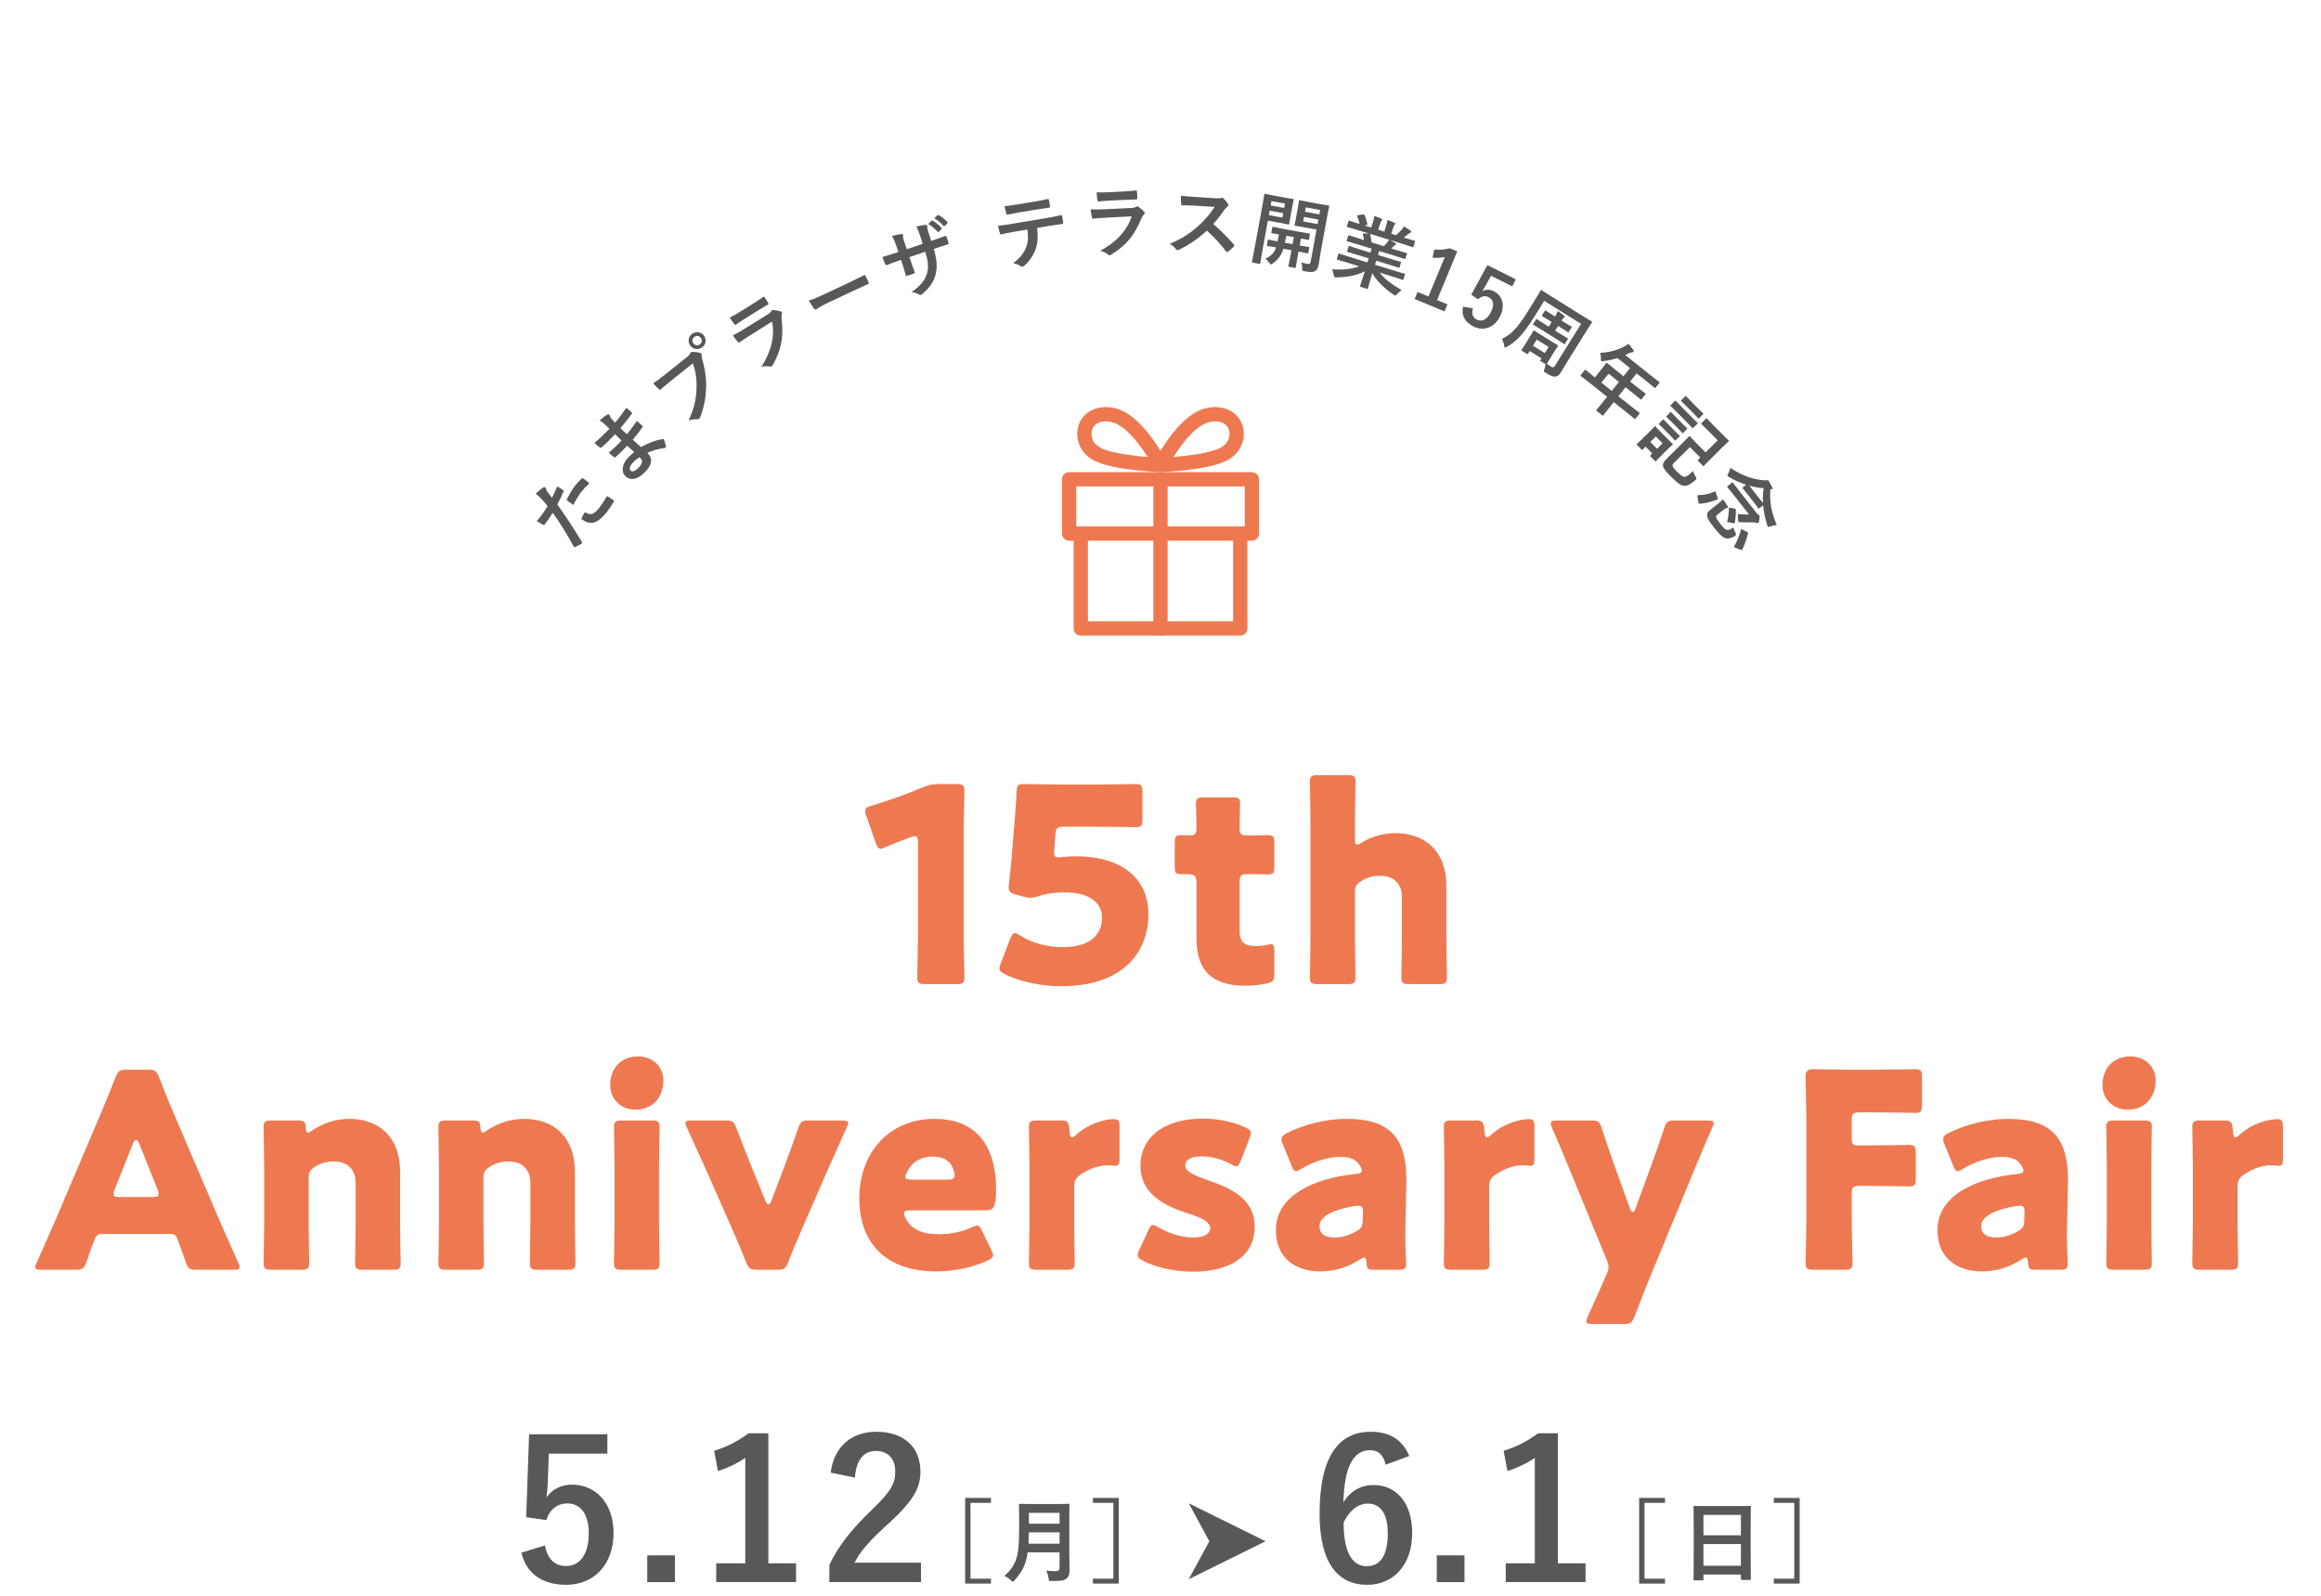 <?xml version="1.0" encoding="UTF-8"?>
<svg id="_レイヤー_2" data-name="レイヤー_2" xmlns="http://www.w3.org/2000/svg" xmlns:xlink="http://www.w3.org/1999/xlink" viewBox="0 0 650 447">
  <defs>
    <style>
      .cls-1, .cls-2 {
        fill: none;
      }

      .cls-3 {
        fill: #ee7951;
      }

      .cls-2 {
        stroke: #ee7951;
        stroke-linecap: round;
        stroke-linejoin: round;
        stroke-width: 4px;
      }

      .cls-4 {
        fill: #595757;
      }

      .cls-5 {
        clip-path: url(#clippath);
      }
    </style>
    <clipPath id="clippath">
      <rect class="cls-1" width="650" height="447"/>
    </clipPath>
  </defs>
  <g id="_レイヤー_9" data-name="レイヤー_9">
    <g class="cls-5">
      <g>
        <g>
          <path class="cls-3" d="M269.864,260.38c0,4.028.228,12.769.228,13.301,0,1.596-.456,1.9-2.204,1.9h-8.816c-1.748,0-2.204-.304-2.204-1.9,0-.532.228-9.272.228-13.301v-24.321c0-1.368-.228-1.9-.912-1.9-.304,0-.608.076-1.216.304-2.584.912-4.864,1.824-6.917,2.736-.608.304-1.064.456-1.444.456-.684,0-.988-.532-1.368-1.672l-2.66-7.524c-.228-.608-.304-1.064-.304-1.444,0-.684.456-.988,1.748-1.368,4.561-1.368,9.805-3.192,14.365-5.168,1.596-.684,2.736-.912,4.484-.912h5.016c1.748,0,2.204.304,2.204,1.9,0,.532-.228,9.272-.228,13.301v25.613Z"/>
          <path class="cls-3" d="M301.251,239.784c12.085,0,20.369,5.548,20.369,16.341,0,9.576-6.156,20.065-24.549,20.065-5.168,0-11.249-1.216-15.581-3.344-1.064-.532-1.596-.988-1.596-1.672,0-.38.152-.836.38-1.444l2.66-6.917c.456-1.064.76-1.52,1.292-1.52.304,0,.76.228,1.444.684,3.572,2.28,8.056,3.268,11.78,3.268,7.905,0,11.173-3.496,11.173-8.284s-4.636-7.068-10.336-7.068c-2.964,0-5.396.38-7.221.988-1.064.38-1.824.532-2.508.532s-1.368-.152-2.432-.456l-1.672-.456c-1.52-.456-1.976-.836-1.976-1.976,0-.228,0-.608.076-.988.304-2.584.532-4.788.76-7.6l.836-10.185c.228-2.964.456-5.396.532-7.98.076-1.824.38-2.204,1.9-2.204.988,0,9.348.152,13.376.152h4.788c4.028,0,12.769-.152,13.301-.152,1.596,0,1.9.456,1.9,2.204v7.676c0,1.748-.304,2.204-1.9,2.204-.532,0-9.272-.152-13.301-.152h-6.688c-1.976,0-2.356.304-2.508,2.28l-.228,3.344c-.076.608-.152,1.52-.152,1.748,0,.912.304,1.216,1.216,1.216.684,0,2.812-.304,4.864-.304Z"/>
          <path class="cls-3" d="M356.883,272.769c0,1.824-.38,2.28-2.204,2.66-1.9.38-3.876.608-5.928.608-10.413,0-13.681-5.32-13.681-13.377v-15.581c0-1.9-.684-2.28-2.736-2.28h-1.292c-1.824,0-2.052-.38-2.052-2.204v-6.537c0-1.672.228-2.204,1.672-2.204.684,0,1.748.076,2.736.076,1.064,0,1.672-.456,1.672-1.824v-1.216c0-2.128-.152-4.712-.152-5.7,0-1.596.532-1.9,2.28-1.9h7.904c1.672,0,2.204.304,2.204,1.672,0,.988-.152,4.864-.152,6.688,0,1.976.304,2.28,2.204,2.28h2.508c.836,0,2.128-.076,2.736-.076,1.976,0,2.28.304,2.28,2.28v6.46c0,1.748-.228,2.28-1.672,2.28-.988,0-2.356-.076-3.344-.076h-2.432c-1.9,0-2.28.38-2.28,2.28v13.605c0,3.116,1.292,4.256,4.712,4.256.988,0,1.9-.152,2.888-.304.532-.152.912-.228,1.216-.228.76,0,.912.532.912,1.9v6.46Z"/>
          <path class="cls-3" d="M379.454,262.661c0,3.116.152,10.489.152,11.021,0,1.596-.456,1.9-2.204,1.9h-8.361c-1.748,0-2.204-.304-2.204-1.9,0-.532.152-7.904.152-11.021v-32.682c0-3.116-.152-10.489-.152-11.021,0-1.596.456-1.9,2.204-1.9h8.361c1.748,0,2.204.304,2.204,1.9,0,.76-.152,7.98-.152,11.021v4.94c0,1.064.152,1.596.608,1.596.304,0,.684-.152,1.292-.532,2.66-1.672,5.852-2.66,9.5-2.66,8.056,0,14.212,4.864,14.212,14.821v14.517c0,3.116.152,10.489.152,11.021,0,1.596-.456,1.9-2.204,1.9h-8.36c-1.749,0-2.204-.304-2.204-1.9,0-.532.152-7.904.152-11.021v-11.4c0-3.344-1.824-6.004-6.156-6.004-1.748,0-3.497.38-5.168,1.444-1.444.912-1.824,1.52-1.824,3.268v12.693Z"/>
          <path class="cls-3" d="M28.682,345.549c-1.216,0-1.748.38-2.204,1.596-.532,1.444-1.14,2.888-2.28,6.308-.684,1.824-1.064,2.128-3.04,2.128h-9.577c-1.216,0-1.748-.152-1.748-.76,0-.304.152-.684.456-1.292,2.812-6.309,4.332-9.729,5.625-12.769l11.172-26.222c1.444-3.496,3.268-7.676,5.244-12.845.76-1.824,1.14-2.128,3.116-2.128h6.004c1.976,0,2.356.304,3.116,2.128,1.976,5.168,3.8,9.5,5.168,12.617l11.172,26.146c1.444,3.344,2.964,6.764,5.776,13.073.304.608.456.988.456,1.292,0,.608-.532.76-1.748.76h-10.336c-1.976,0-2.356-.304-3.041-2.128-1.14-3.42-1.748-4.864-2.28-6.308-.456-1.292-.836-1.596-2.204-1.596h-18.849ZM32.102,333.084c-.228.532-.304.988-.304,1.292,0,.684.532.836,1.748.836h9.121c1.216,0,1.748-.152,1.748-.836,0-.304-.076-.76-.304-1.292l-5.168-12.92c-.228-.608-.532-.912-.836-.912s-.608.304-.836.912l-5.168,12.92Z"/>
          <path class="cls-3" d="M86.442,342.661c0,3.116.152,10.489.152,11.021,0,1.596-.456,1.9-2.204,1.9h-8.361c-1.748,0-2.204-.304-2.204-1.9,0-.532.152-7.904.152-11.021v-15.961c0-3.116-.152-10.488-.152-11.021,0-1.596.456-1.9,2.204-1.9h7.449c1.672,0,2.052.304,2.128,1.976.076.988.228,1.444.608,1.444.228,0,.532-.152,1.064-.532,2.888-1.976,6.46-3.344,10.564-3.344,8.056,0,14.212,4.864,14.212,14.821v14.517c0,3.116.152,10.489.152,11.021,0,1.596-.456,1.9-2.204,1.9h-8.36c-1.749,0-2.205-.304-2.205-1.9,0-.532.152-7.904.152-11.021v-11.4c0-3.344-1.824-6.004-6.156-6.004-1.748,0-3.497.38-5.168,1.444-1.444.912-1.824,1.52-1.824,3.268v12.693Z"/>
          <path class="cls-3" d="M135.385,342.661c0,3.116.152,10.489.152,11.021,0,1.596-.456,1.9-2.204,1.9h-8.361c-1.748,0-2.204-.304-2.204-1.9,0-.532.152-7.904.152-11.021v-15.961c0-3.116-.152-10.488-.152-11.021,0-1.596.456-1.9,2.204-1.9h7.449c1.672,0,2.052.304,2.128,1.976.076.988.228,1.444.608,1.444.228,0,.532-.152,1.064-.532,2.888-1.976,6.46-3.344,10.564-3.344,8.056,0,14.212,4.864,14.212,14.821v14.517c0,3.116.152,10.489.152,11.021,0,1.596-.456,1.9-2.204,1.9h-8.36c-1.749,0-2.205-.304-2.205-1.9,0-.532.152-7.904.152-11.021v-11.4c0-3.344-1.824-6.004-6.156-6.004-1.748,0-3.497.38-5.168,1.444-1.444.912-1.824,1.52-1.824,3.268v12.693Z"/>
          <path class="cls-3" d="M185.773,302.531c0,4.636-2.812,8.208-7.829,8.208-4.028,0-7.068-2.888-7.068-6.916,0-4.333,2.736-7.98,7.829-7.98,4.028,0,7.068,2.812,7.068,6.688ZM174.144,355.582c-1.748,0-2.204-.304-2.204-1.9,0-.532.152-7.904.152-11.021v-15.961c0-3.116-.152-10.488-.152-11.021,0-1.596.456-1.9,2.204-1.9h8.361c1.748,0,2.204.304,2.204,1.9,0,.532-.152,7.904-.152,11.021v15.961c0,3.116.152,10.489.152,11.021,0,1.596-.456,1.9-2.204,1.9h-8.361Z"/>
          <path class="cls-3" d="M224.609,344.105c-1.368,3.192-2.508,5.776-3.876,9.348-.76,1.824-1.14,2.128-3.116,2.128h-5.548c-1.976,0-2.356-.304-3.116-2.128-1.444-3.572-2.584-6.308-3.876-9.196l-7.676-17.405c-1.368-3.041-2.812-6.232-5.016-11.021-.304-.608-.456-.988-.456-1.292,0-.608.532-.76,1.748-.76h9.5c1.976,0,2.356.304,3.04,2.128,1.672,4.332,2.964,7.676,4.18,10.641l3.953,9.729c.304.684.608.988.836.988.304,0,.608-.38.836-.988l3.648-9.652c1.14-2.964,2.356-6.309,3.876-10.717.684-1.824,1.064-2.128,3.04-2.128h9.197c1.216,0,1.748.152,1.748.76,0,.304-.152.684-.456,1.292-2.128,4.789-3.572,7.98-4.94,11.021l-7.524,17.253Z"/>
          <path class="cls-3" d="M277.581,349.957c.304.608.532,1.14.532,1.52,0,.608-.456.988-1.52,1.52-3.724,1.748-8.741,3.041-14.365,3.041-15.505,0-21.585-9.349-21.585-20.369,0-12.769,8.208-22.345,21.129-22.345,10.564,0,17.177,6.308,17.177,19.837,0,5.168-.76,5.776-3.04,5.776h-20.977c-1.216,0-1.748.228-1.748.836,0,.38.152.76.38,1.292,1.52,3.116,4.56,4.561,9.424,4.561,3.344,0,6.537-.684,9.044-1.9.684-.304,1.216-.532,1.596-.532.608,0,.912.456,1.444,1.596l2.508,5.168ZM267.321,329.208c0-.304,0-.608-.152-1.14-.76-3.192-3.192-4.18-6.004-4.18-3.268,0-5.7,1.444-7.144,4.332-.304.608-.456.988-.456,1.368,0,.532.532.76,1.748.76h10.108c1.368,0,1.9-.228,1.9-1.14Z"/>
          <path class="cls-3" d="M300.835,342.661c0,3.116.152,10.489.152,11.021,0,1.596-.456,1.9-2.204,1.9h-8.437c-1.748,0-2.204-.304-2.204-1.9,0-.532.152-7.904.152-11.021v-15.961c0-3.116-.152-10.488-.152-11.021,0-1.596.456-1.9,2.204-1.9h6.612c1.977,0,2.28.304,2.508,2.28l.076.912c.076.988.228,1.52.684,1.52.228,0,.684-.228,1.216-.76,3.42-3.116,7.98-4.333,10.564-4.333,1.216,0,1.521.532,1.521,2.128v9.121c0,.836-.076,1.824-1.064,1.824-.532,0-1.596-.152-2.052-.152-2.128,0-4.712.532-7.752,2.584-1.368.912-1.824,1.748-1.824,3.42v10.336Z"/>
          <path class="cls-3" d="M351.376,343.497c0,9.121-8.208,12.617-17.177,12.617-5.168,0-10.261-1.064-14.061-3.04-1.064-.532-1.52-.912-1.52-1.596,0-.38.152-.912.456-1.52l2.508-5.396c.456-1.064.76-1.52,1.292-1.52.38,0,.836.228,1.52.608,2.964,1.824,6.688,2.888,9.653,2.888,3.268,0,4.864-.988,4.864-2.66s-2.508-2.888-5.853-3.953c-5.776-1.9-13.681-4.864-13.681-13.528,0-7.221,5.7-13.149,17.633-13.149,4.256,0,8.588.988,11.705,2.432,1.064.532,1.596.912,1.596,1.596,0,.38-.152.836-.38,1.444l-2.432,6.309c-.456,1.064-.76,1.596-1.292,1.596-.38,0-.836-.228-1.521-.608-2.28-1.292-5.32-2.204-8.132-2.204-3.268,0-4.636,1.14-4.636,2.584,0,1.672,2.66,2.812,5.928,3.952,6.081,2.128,13.529,4.94,13.529,13.148Z"/>
          <path class="cls-3" d="M384.739,355.582c-1.672,0-1.976-.228-2.052-1.976-.076-.988-.228-1.444-.684-1.444-.228,0-.608.152-1.064.456-3.42,2.356-7.449,3.42-11.173,3.42-7.144,0-12.464-3.876-12.464-11.553,0-9.5,10.26-14.517,22.421-15.733,1.14-.076,1.672-.38,1.672-.988,0-.304-.228-.76-.532-1.292-.912-1.672-2.584-2.508-5.548-2.508-3.496,0-7.752,1.444-10.869,3.344-.684.456-1.14.684-1.444.684-.532,0-.836-.456-1.292-1.52l-2.432-6.004c-.304-.684-.38-1.064-.38-1.444,0-.76.38-1.14,1.521-1.748,4.712-2.356,10.944-3.952,16.645-3.952,12.465,0,16.797,5.624,16.797,17.177l-.304,14.517c-.076,2.888.228,7.98.228,8.969,0,1.292-.456,1.596-2.128,1.596h-6.916ZM380.407,337.645c-.228,0-1.064.076-1.444.152-5.32.912-9.425,2.812-9.425,5.472,0,2.356,1.52,3.268,4.256,3.268,1.976,0,4.028-.608,5.928-1.672,1.52-.836,1.9-1.444,1.9-3.268l.076-1.976c0-1.52-.228-1.976-1.292-1.976Z"/>
          <path class="cls-3" d="M417.038,342.661c0,3.116.152,10.489.152,11.021,0,1.596-.456,1.9-2.204,1.9h-8.437c-1.748,0-2.204-.304-2.204-1.9,0-.532.152-7.904.152-11.021v-15.961c0-3.116-.152-10.488-.152-11.021,0-1.596.456-1.9,2.204-1.9h6.612c1.977,0,2.28.304,2.508,2.28l.076.912c.076.988.228,1.52.684,1.52.228,0,.684-.228,1.216-.76,3.42-3.116,7.98-4.333,10.564-4.333,1.216,0,1.521.532,1.521,2.128v9.121c0,.836-.076,1.824-1.064,1.824-.532,0-1.596-.152-2.052-.152-2.128,0-4.712.532-7.752,2.584-1.368.912-1.824,1.748-1.824,3.42v10.336Z"/>
          <path class="cls-3" d="M462.029,357.786c-1.216,2.964-2.432,6.004-4.256,10.868-.76,1.824-1.14,2.128-3.116,2.128h-8.665c-1.216,0-1.748-.152-1.748-.76,0-.304.152-.76.38-1.292,2.28-4.94,3.648-8.132,4.788-10.716l.456-1.064c.38-.836.608-1.444.608-2.128,0-.608-.228-1.216-.532-2.052l-10.641-25.917c-1.368-3.42-2.66-6.385-4.636-10.945-.304-.684-.38-.988-.38-1.292,0-.684.532-.836,1.748-.836h9.577c1.976,0,2.356.304,2.964,2.204,1.444,4.408,2.508,7.524,3.724,10.869l4.181,11.628c.228.608.532.912.76.912.304,0,.532-.304.76-.912l4.256-11.628c1.216-3.269,2.28-6.309,3.8-10.869.608-1.9.988-2.204,2.964-2.204h9.121c1.216,0,1.748.152,1.748.76,0,.304-.152.76-.38,1.292-2.128,4.712-3.344,7.829-4.712,11.021l-12.769,30.934Z"/>
          <path class="cls-3" d="M518.571,340.38c0,4.028.228,12.769.228,13.301,0,1.596-.456,1.9-2.204,1.9h-8.74c-1.748,0-2.204-.304-2.204-1.9,0-.532.228-9.272.228-13.301v-25.841c0-4.028-.228-12.464-.228-12.997,0-1.596.532-2.128,2.128-2.128.532,0,7.22.152,10.717.152h6.08c3.572,0,11.249-.152,11.781-.152,1.596,0,1.9.456,1.9,2.204v7.828c0,1.748-.304,2.204-1.9,2.204-.532,0-8.208-.152-11.781-.152h-3.724c-1.9,0-2.28.38-2.28,2.28v4.94c0,1.748.304,2.052,2.052,2.052h2.204c3.572,0,11.249-.152,11.781-.152,1.596,0,1.9.456,1.9,2.204v7.22c0,1.748-.304,2.204-1.9,2.204-.532,0-8.208-.152-11.781-.152h-1.976c-1.9,0-2.28.38-2.28,2.28v6.004Z"/>
          <path class="cls-3" d="M570.022,355.582c-1.672,0-1.976-.228-2.052-1.976-.076-.988-.228-1.444-.684-1.444-.228,0-.608.152-1.064.456-3.42,2.356-7.449,3.42-11.173,3.42-7.144,0-12.464-3.876-12.464-11.553,0-9.5,10.26-14.517,22.421-15.733,1.14-.076,1.672-.38,1.672-.988,0-.304-.228-.76-.532-1.292-.912-1.672-2.584-2.508-5.548-2.508-3.496,0-7.752,1.444-10.869,3.344-.684.456-1.14.684-1.444.684-.532,0-.836-.456-1.292-1.52l-2.432-6.004c-.304-.684-.38-1.064-.38-1.444,0-.76.38-1.14,1.521-1.748,4.712-2.356,10.944-3.952,16.645-3.952,12.465,0,16.797,5.624,16.797,17.177l-.304,14.517c-.076,2.888.228,7.98.228,8.969,0,1.292-.456,1.596-2.128,1.596h-6.916ZM565.689,337.645c-.228,0-1.064.076-1.444.152-5.32.912-9.425,2.812-9.425,5.472,0,2.356,1.52,3.268,4.256,3.268,1.976,0,4.028-.608,5.928-1.672,1.52-.836,1.9-1.444,1.9-3.268l.076-1.976c0-1.52-.228-1.976-1.292-1.976Z"/>
          <path class="cls-3" d="M603.689,302.531c0,4.636-2.812,8.208-7.829,8.208-4.028,0-7.068-2.888-7.068-6.916,0-4.333,2.736-7.98,7.829-7.98,4.028,0,7.068,2.812,7.068,6.688ZM592.06,355.582c-1.748,0-2.204-.304-2.204-1.9,0-.532.152-7.904.152-11.021v-15.961c0-3.116-.152-10.488-.152-11.021,0-1.596.456-1.9,2.204-1.9h8.361c1.748,0,2.204.304,2.204,1.9,0,.532-.152,7.904-.152,11.021v15.961c0,3.116.152,10.489.152,11.021,0,1.596-.456,1.9-2.204,1.9h-8.361Z"/>
          <path class="cls-3" d="M626.64,342.661c0,3.116.152,10.489.152,11.021,0,1.596-.456,1.9-2.204,1.9h-8.437c-1.748,0-2.204-.304-2.204-1.9,0-.532.152-7.904.152-11.021v-15.961c0-3.116-.152-10.488-.152-11.021,0-1.596.456-1.9,2.204-1.9h6.612c1.977,0,2.28.304,2.508,2.28l.076.912c.076.988.228,1.52.684,1.52.228,0,.684-.228,1.216-.76,3.42-3.116,7.98-4.333,10.564-4.333,1.216,0,1.521.532,1.521,2.128v9.121c0,.836-.076,1.824-1.064,1.824-.532,0-1.596-.152-2.052-.152-2.128,0-4.712.532-7.752,2.584-1.368.912-1.824,1.748-1.824,3.42v10.336Z"/>
        </g>
        <g>
          <g>
            <line class="cls-2" x1="325" y1="134.225" x2="325" y2="176"/>
            <polyline class="cls-2" points="302.671 149.427 302.671 176 347.329 176 347.329 149.427"/>
            <polygon class="cls-2" points="350.583 134.225 299.417 134.225 299.417 149.427 350.583 149.427 350.583 134.225 350.583 134.225"/>
            <g>
              <path class="cls-2" d="M325,130.213s5.44-10.542,11.48-13.337c3.785-1.752,7.798-.78,9.252,2.056,1.138,2.221.947,6.445-3.512,8.483-5.091,2.327-17.22,2.797-17.22,2.797h0Z"/>
              <path class="cls-2" d="M325,130.213s-5.44-10.542-11.48-13.337c-3.785-1.752-7.798-.78-9.252,2.056-1.138,2.221-.947,6.445,3.512,8.483,5.091,2.327,17.22,2.797,17.22,2.797h0Z"/>
            </g>
          </g>
          <g>
            <path class="cls-4" d="M155.928,136.484c.097-.231.238-.232.39-.141.422.247.964.589,1.341.857.239.159.25.252.125.518-.548,1.304-1.05,2.335-1.705,3.527,2.918,4.191,4.873,7.152,6.876,10.514.175.276.075.367-.126.516-.205.119-1.233.682-1.727.882-.195.071-.374.014-.454-.133-1.996-3.691-3.629-6.314-5.853-9.43-.685,1.085-1.548,2.364-2.187,3.177-.204.26-.31.288-.562.146-.417-.216-1.073-.591-1.765-.993.338-.323.5-.53,1.058-1.24.679-.865,1.36-1.84,2.026-2.939-.556-.716-1.209-1.453-1.823-2.13-.465-.477-.957-.918-1.511-1.353.858-.809,1.536-1.423,2.196-1.8.16-.098.322-.054.426.027.069.054.156.122.209.304.134.329.198.603.407.906.487.662.98,1.245,1.317,1.706.409-.77.917-1.881,1.341-2.919ZM158.934,140.242c-.242-.19-.253-.283-.102-.583.631-1.267,1.463-2.683,2.251-3.687.529-.675,1.183-1.364,1.762-1.889.225-.215.282-.253.49-.09.46.305.944.685,1.397,1.069.295.231.296.372.054.573-.597.511-1.308,1.239-1.892,1.983-.814,1.038-1.674,2.489-2.332,3.79-.633-.44-1.282-.895-1.629-1.167ZM163.669,143.65c.136-.173.259-.188.445-.069,1.372.853,2.401.29,3.705-1.371.76-.969,1.582-2.337,2.039-3.097.091-.152.167-.177.318-.085.505.284,1.147.677,1.614,1.043.222.146.26.204.06.494-.375.656-1.154,1.863-1.656,2.503-1.779,2.267-3.015,3.199-4.438,3.339-.988.119-1.951-.329-2.981-1.082.282-.645.718-1.45.895-1.674Z"/>
            <path class="cls-4" d="M175.651,124.821c-1.037,1.109-2.091,2.172-3.253,3.157-.171.172-.295.173-.514-.013-.405-.278-1.062-.866-1.421-1.223,1.287-1.017,2.495-2.173,3.609-3.392-.609-.573-1.219-1.177-1.827-1.75-1.44,1.546-2.556,2.671-3.78,3.657-.17.172-.311.188-.481.049-.438-.34-.844-.681-1.515-1.285,1.503-1.205,2.851-2.564,4.214-3.939-.578-.573-1-.96-1.547-1.471-.391-.325-.702-.572-1.232-.85.867-.782,1.627-1.36,2.232-1.69.248-.125.56-.002.639.293.11.326.268.699.519.978.297.326.516.542.969,1.022,1.331-1.562,2.196-2.779,2.923-3.886.139-.234.248-.25.451-.08.499.371.937.774,1.218,1.053.203.201.188.279.079.419-.912,1.295-1.778,2.419-3.171,4.012.625.62,1.219,1.177,1.781,1.734,1.099-1.265,1.686-2.17,2.629-3.465.14-.234.217-.25.373-.126.312.279.859.759,1.328,1.223.156.155.141.264-.014.451-.851,1.202-1.454,2.029-2.661,3.434.75.682,1.547,1.409,2.312,2.075,1.909-1.082,3.741-1.806,5.995-2.267.296-.017.343.029.483.262.188.404.441,1.305.475,1.833.032.156,0,.249-.076.327-.047.047-.124.094-.248.094-1.695.21-3.202.637-4.863,1.344,1.672,1.688,1.353,3.386-.77,5.526-2.014,2.031-4.05,2.305-5.347,1.019-1.266-1.254-.995-3.434.879-5.324.387-.391.759-.766,1.549-1.438-.719-.65-1.39-1.254-1.937-1.765ZM177.476,129.293c-1.131,1.141-1.345,2.013-.845,2.508.406.402,1.168.228,2.236-.85.62-.625,1.005-1.389.94-1.887-.048-.295-.267-.605-.704-1.039-.559.345-1.194.83-1.628,1.268Z"/>
            <path class="cls-4" d="M187.839,106.686c-1.117.892-2.057,1.725-2.769,2.349-.21.196-.375.13-.601-.083-.326-.303-1.108-1.142-1.541-1.613.843-.531,1.781-1.224,3.398-2.514l6.139-4.897c.517-.412.678-.597.809-.927.049-.151.124-.268.21-.336.104-.082.234-.13.389-.113.735.005,1.494.074,2.116.254.182.052.315.114.412.234.082.103.112.248.088.464-.031.278.021.519.14.986.776,2.701,1.236,5.43,1.122,8.25-.135,2.865-.664,5.623-1.619,7.989-.072.227-.186.401-.341.525-.138.11-.333.182-.581.154-.697-.063-1.512.08-2.354.33,1.496-3.275,2.08-5.683,2.194-8.785.12-2.601-.169-4.762-1.004-7.219l-6.208,4.952ZM197.089,93.905c.822,1.032.642,2.499-.39,3.322-1.032.823-2.502.673-3.325-.359-.851-1.066-.643-2.498.39-3.321,1.031-.823,2.502-.673,3.325.358ZM194.217,96.196c.466.584,1.239.671,1.823.205.585-.466.672-1.239.206-1.824-.467-.585-1.239-.672-1.824-.206-.585.467-.672,1.239-.205,1.824Z"/>
            <path class="cls-4" d="M208.61,89.243c-.841.524-1.763,1.125-2.513,1.67-.187.117-.312.04-.518-.248-.3-.357-.85-1.156-1.211-1.734,1.209-.598,1.781-.929,3.145-1.779l3.362-2.096c1.214-.757,2.169-1.43,2.874-1.921.168-.104.282-.046.41.159.328.444.654.967.908,1.457.197.317.188.427-.104.583-.616.384-1.518.894-2.657,1.604l-3.697,2.305ZM209.862,94.039c-.935.582-1.856,1.183-2.756,1.821-.168.105-.312.04-.501-.18-.403-.397-.871-1.065-1.381-1.758,1.134-.551,2.297-1.224,3.529-1.993l6.406-3.993c.317-.198.668-.468.861-.823.047-.133.099-.217.173-.263.094-.059.222-.061.362-.044.669.075,1.465.228,1.973.378.213.049.35.145.432.276.069.112.096.277.016.483-.147.429-.15.716-.088,1.273.612,5.143-.08,8.816-2.474,13.005-.104.168-.181.293-.292.363-.131.082-.309.088-.551.032-.784-.134-1.557-.042-2.343.111,2.454-3.76,3.892-8.235,2.989-12.678l-6.356,3.989Z"/>
            <path class="cls-4" d="M231.419,85c-1.97.929-2.613,1.524-2.812,1.618-.238.113-.454.068-.654-.202-.315-.411-.876-1.29-1.434-2.267,1.387-.411,2.4-.84,4.41-1.788l6.407-3.022c1.512-.713,3.025-1.476,4.548-2.218.289-.161.377-.129.489.109.321.578.641,1.255.883,1.871.112.239.07.355-.218.467-1.502.684-2.983,1.358-4.456,2.053l-7.163,3.378Z"/>
            <path class="cls-4" d="M261.541,67.215c1.022-.343,2.184-.755,3.129-1.118.243-.104.306.014.403.236.217.508.419,1.113.553,1.648.069.278.056.375-.243.453-.709.238-1.988.643-3.011.985l-.855.287c.875,3.025,1.003,4.931.547,6.963-.463,2.081-1.733,3.898-3.623,5.529-.25.223-.396.341-.521.383-.125.042-.25.014-.473-.097-.843-.437-1.337-.596-2.15-.671,2.654-1.91,3.904-3.512,4.395-5.579.366-1.607.218-3.158-.552-5.731l-4.442,1.488.251.751c.413,1.231.79,2.357,1.224,3.442.098.222-.035.313-.257.411-.528.223-1.217.454-1.794.601-.278.07-.418.07-.474-.167-.301-1.105-.602-2.142-1.042-3.456l-.266-.792-.626.209c-1.126.377-2.773.999-3.406,1.257-.167.056-.271-.048-.383-.312-.23-.41-.496-1.133-.824-1.974.897-.231,2.267-.644,3.873-1.182l.626-.21-.511-1.522c-.447-1.335-.663-1.842-1.277-2.982,1.119-.259,2.177-.497,2.656-.519.244-.035.362.042.411.188.042.125.028.292.021.48-.021.424.05.633.525,2.051l.51,1.522,4.484-1.502-.664-2.051c-.37-1.175-.754-2.113-1.145-2.794.82-.182,2.01-.441,2.559-.463.313-.035.432.042.487.208.028.083.049.216.043.404-.014.445.147.994.448,1.891l.663,1.982.73-.245ZM260.893,61.818c.091-.077.174-.104.32-.014.766.416,1.685,1.152,2.451,1.985.112.125.119.216-.02.355l-.709.725c-.139.139-.257.133-.396-.006-.809-.889-1.623-1.59-2.598-2.146l.951-.899ZM262.553,60.264c.104-.104.174-.104.32-.015.905.486,1.824,1.222,2.424,1.902.104.104.153.25-.007.396l-.694.697c-.16.146-.264.112-.368.008-.746-.841-1.589-1.556-2.599-2.146l.924-.843Z"/>
            <path class="cls-4" d="M290.443,63.819c.276,2.452.216,3.957-.354,5.748-.585,1.837-1.882,3.683-3.133,4.74-.213.192-.412.337-.607.37-.151.025-.314-.014-.491-.141-.507-.361-1.317-.672-2.124-.827,1.934-1.506,3.036-2.783,3.672-4.585.562-1.566.584-2.774.325-4.85l-4.122.69c-1.085.182-2.138.425-3.233.675-.191.055-.282-.086-.351-.365-.211-.589-.413-1.403-.522-2.054,1.233-.095,2.448-.298,3.707-.509l9.742-1.63c1.692-.283,2.943-.538,4.209-.838.217-.037.261.09.312.394.069.278.254,1.385.279,1.67.048.282-.068.391-.264.423-1.135.146-2.64.353-4.137.604l-2.907.486ZM285.305,59.504c-.999.167-1.859.356-3.067.603-.281.047-.365-.05-.431-.307-.151-.51-.305-1.287-.5-2.058,1.533-.167,2.644-.331,3.62-.494l4.86-.813c1.215-.204,2.578-.454,3.652-.701.217-.036.282.087.329.369.131.514.222,1.056.266,1.584.051.304.025.419-.214.459-1.179.153-2.462.345-3.655.545l-4.86.813Z"/>
            <path class="cls-4" d="M309.428,60.979c-1.099.055-2.196.132-3.291.252-.198.01-.292-.117-.351-.401-.159-.542-.244-1.354-.353-2.207,1.259.069,2.602.046,4.052-.026l7.536-.377c.374-.019.812-.084,1.152-.3.105-.093.191-.142.279-.146.11-.006.224.055.338.137.548.391,1.169.911,1.54,1.289.161.146.235.297.242.451.007.132-.051.289-.221.429-.337.304-.479.553-.695,1.07-1.963,4.79-4.353,7.663-8.479,10.16-.171.097-.3.169-.432.176-.153.008-.312-.072-.496-.239-.62-.498-1.34-.792-2.101-1.041,3.971-2.093,7.4-5.304,8.771-9.624l-7.492.396ZM310.664,56.181c-.989.049-2.086.126-3.006.239-.22.011-.292-.118-.332-.468-.089-.458-.181-1.423-.215-2.104,1.347.065,2.007.054,3.611-.026l3.955-.198c1.428-.071,2.589-.195,3.443-.282.198-.01.27.097.281.338.072.547.103,1.162.086,1.714.019.374-.043.465-.373.459-.726.037-1.761.044-3.101.111l-4.351.217Z"/>
            <path class="cls-4" d="M340.474,55.526c.79.051,1.188.054,1.527-.1.093-.06.16-.078.248-.072.132.009.235.104.361.2.479.428.948,1.031,1.328,1.629.059.114.097.205.092.292-.009.132-.106.28-.314.421-.301.223-.607.534-.875.914-.999,1.479-1.936,2.653-3.075,3.924,2.007,1.695,3.851,3.534,5.738,5.707.103.117.161.231.156.319-.006.087-.057.194-.176.319-.449.478-.988.972-1.567,1.398-.094.082-.184.12-.271.115-.11-.007-.193-.079-.297-.196-1.705-2.271-3.481-4.127-5.356-5.814-2.648,2.431-5.272,4.135-7.752,5.32-.204.075-.363.153-.517.143-.132-.009-.26-.083-.36-.222-.445-.625-1.054-1.104-1.753-1.547,3.538-1.513,5.681-2.94,8.091-5.1,1.688-1.544,2.996-3.025,4.484-5.244l-5.666-.344c-1.142-.074-2.286-.104-3.478-.093-.178.011-.233-.147-.262-.392-.08-.468-.1-1.528-.05-2.296,1.18.165,2.277.235,3.705.328l6.038.391Z"/>
            <path class="cls-4" d="M359.921,55.355c1.428.262,2.063.333,2.192.357.195.036.213.061.173.277-.027.151-.182.75-.424,2.069l-.468,2.553c-.242,1.32-.311,1.934-.334,2.063-.04.216-.065.234-.26.198-.13-.024-.75-.182-2.178-.444l-3.549-.651-1.324,7.227c-.556,3.029-.786,4.53-.814,4.681-.039.217-.064.234-.281.195l-1.839-.337c-.217-.04-.234-.065-.194-.282.027-.151.345-1.636.9-4.666l1.722-9.391c.555-3.029.794-4.573.821-4.725.04-.216.065-.234.281-.194.151.028.966.222,2.567.515l3.008.552ZM359.399,69.663c-.106.338-.206.633-.322.902-.561,1.351-1.501,2.453-2.722,3.258-.252.155-.38.243-.467.228-.13-.024-.214-.173-.426-.481-.283-.41-.739-.851-1.11-1.143,1.329-.539,2.294-1.413,2.898-2.756l.114-.381c-1.648-.28-2.258-.37-2.366-.389-.216-.04-.234-.065-.19-.303l.238-1.298c.04-.216.065-.234.281-.194.108.02.729.178,2.459.496.121-.537.266-1.204.404-1.961-1.302-.217-1.804-.286-1.912-.306-.238-.043-.256-.069-.216-.286l.242-1.32c.039-.216.065-.234.303-.19.13.024.771.186,2.697.54l4.63.849c1.926.353,2.583.429,2.713.453.216.04.233.065.194.282l-.242,1.32c-.04.216-.065.234-.281.194-.108-.02-.646-.141-1.983-.408l-.36,1.969c1.709.313,2.366.389,2.475.409.216.04.233.065.194.282l-.238,1.298c-.044.238-.069.255-.286.216-.107-.02-.749-.182-2.458-.496l-.369,2.012c-.273,1.493-.361,2.215-.385,2.345-.044.238-.069.256-.286.216l-1.602-.294c-.216-.04-.233-.065-.189-.303.023-.13.197-.836.472-2.329l.368-2.012-2.271-.417ZM359.373,59.683l-3.786-.694-.23,1.255,3.786.694.23-1.255ZM356.078,56.306l-.226,1.233,3.786.694.227-1.233-3.787-.694ZM361.984,68.37l.361-1.969-2.099-.385c-.135.736-.279,1.403-.404,1.961l2.142.393ZM369.951,70.054c-.278,1.515-.445,2.916-.64,3.976-.19,1.039-.416,1.534-.993,1.875-.576.342-1.231.378-2.963.061-.671-.123-.692-.127-.678-.817.011-.669-.07-1.198-.208-1.671.59.198,1.084.311,1.56.398.714.131.923-.032,1.042-.681l1.635-8.915-3.549-.65c-1.688-.31-2.258-.37-2.388-.394-.238-.043-.256-.069-.216-.285.023-.13.154-.598.389-1.875l.531-2.899c.23-1.255.278-1.761.306-1.912.04-.216.065-.234.304-.19.13.024.685.17,2.372.479l3.181.583c1.688.31,2.279.373,2.409.397.217.04.234.065.194.282-.027.151-.237,1.052-.587,2.956l-1.701,9.282ZM369.218,61.488l-4.024-.738-.23,1.255,4.024.738.23-1.255ZM365.686,58.067l-.227,1.233,4.024.738.227-1.233-4.024-.738Z"/>
            <path class="cls-4" d="M377.257,73.526c-1.893-.582-2.536-.734-2.662-.773-.231-.071-.246-.099-.181-.309l.381-1.24c.071-.231.099-.246.33-.175.126.039.744.275,2.637.857l5.193,1.598.35-1.135-2.965-.912c-2.04-.628-2.788-.812-2.915-.851-.21-.064-.203-.085-.139-.296l.369-1.199c.071-.231.077-.252.287-.188.127.039.85.308,2.89.935l2.964.912.344-1.114-3.953-1.216c-2.019-.621-2.705-.786-2.831-.825-.231-.071-.246-.099-.188-.288l.382-1.241c.064-.21.092-.225.323-.154.126.039.786.288,2.805.909l1.283.395c-.076-.576-.157-1.061-.266-1.532-.047-.221-.042-.312.257-.312l1.483.042-3.364-1.035c-1.893-.582-2.536-.734-2.662-.773-.231-.071-.246-.099-.182-.309l.401-1.304c.071-.231.099-.246.33-.175.126.039.744.275,2.637.857l.146.045c-.129-.776-.346-1.418-.642-2.177-.081-.186-.013-.257.278-.306l1.394-.192c.243-.041.3,0,.374.207.317.765.623,1.642.781,2.473.047.222.04.243-.278.306l-.582.097,1.955.602.428-1.388c.226-.736.381-1.241.437-1.868.646.222,1.452.516,2.001.753.161.073.226.162.193.267-.038.126-.113.218-.193.332-.108.128-.269.424-.482,1.118l-.427,1.388,1.703.524.42-1.367c.233-.757.389-1.262.443-1.889.624.215,1.432.51,1.974.769.183.079.247.168.215.273-.032.105-.113.219-.188.311-.108.128-.269.424-.482,1.118l-.427,1.388,1.304.401c.56-.472,1.016-.907,1.498-1.427.244-.27.467-.546.707-1.025.69.374,1.361.811,1.871,1.174.17.122.222.252.189.357-.052.168-.162.227-.32.293-.187.081-.33.175-.48.29-.409.357-.833.688-1.257,1.017l.294.091c1.893.582,2.536.734,2.662.773.211.065.226.092.154.324l-.401,1.304c-.064.21-.092.225-.303.16-.126-.039-.744-.275-2.636-.857l-3.68-1.132c.514.273.965.527,1.544.89.155.094.235.21.196.336-.046.147-.183.22-.328.244-.125.031-.301.23-.431.351l-.586.556,1.367.421c2.019.621,2.704.786,2.83.825.211.065.226.092.16.303l-.381,1.24c-.059.189-.086.204-.297.139-.126-.039-.785-.288-2.804-.909l-4.248-1.307-.343,1.114,3.344,1.029c2.061.634,2.788.812,2.914.851.21.065.225.092.153.324l-.368,1.198c-.064.21-.093.225-.303.16-.126-.039-.828-.301-2.889-.935l-3.343-1.029-.35,1.135,5.53,1.702c1.892.583,2.536.734,2.662.773.21.064.225.092.153.323l-.382,1.241c-.064.21-.092.225-.303.16-.126-.039-.743-.275-2.636-.857l-3.743-1.151c1.385,1.784,3.34,3.283,6.161,4.888-.377.252-.808.604-1.234,1.093-.291.348-.42.469-.631.404-.104-.032-.239-.12-.451-.254-2.586-1.693-4.661-3.851-5.906-5.938-.771,2.502-1.066,3.838-1.177,4.196-.064.21-.092.225-.302.16l-1.787-.55c-.189-.058-.204-.085-.14-.296.11-.357.549-1.558,1.339-4.053-2.283,1.139-4.832,1.644-7.907,1.687-.257.013-.417.01-.522-.022-.189-.059-.228-.231-.294-.689-.105-.631-.264-1.163-.453-1.521,3.01.167,5.42-.036,7.606-.859l-3.406-1.048ZM387.554,68.938c.299-.299.577-.605.942-1.045.177-.199.283-.396.49-.77l-5.361-1.65c.057.041.079.117.116.22.153.623.296,1.357.364,2.184l3.448,1.061Z"/>
            <path class="cls-4" d="M402.455,84.03l2.906,1.205-.817,1.972-8.373-3.47.816-1.972,3.049,1.264,4.582-11.057c-.991.208-2.169.292-3.438.194l.478-2.303c1.502.17,2.971.017,4.376-.33l2.073.859-5.651,13.638Z"/>
            <path class="cls-4" d="M423.507,80.192l-5.944-2.972-1.634,2.972c-.246.443-.552.955-.827,1.358.926-.522,2.106-.571,3.229-.01,2.48,1.24,3.258,4.065,1.771,7.037-1.585,3.169-4.597,4.271-7.431,2.854-2.362-1.181-3.504-3.08-2.933-5.551l2.766.473c-.453,1.594,0,2.608,1.102,3.159,1.418.708,2.913-.069,3.957-2.155.974-1.949.718-3.455-.659-4.144-1.004-.502-2.097-.286-2.973.63l-1.899-1.319,4.508-8.277,7.952,3.976-.984,1.968Z"/>
            <path class="cls-4" d="M426.228,98.237c-.188-.117-.194-.147-.078-.333.07-.112.363-.5,1.702-2.648l.583-.934c.663-1.064.905-1.536.986-1.667.105-.168.136-.175.322-.059.131.082.574.41,1.976,1.283l2.465,1.537c1.4.873,1.891,1.127,2.021,1.208.187.116.194.147.089.315-.069.112-.375.518-.887,1.34l-.664,1.065c-1.176,1.886-1.448,2.365-1.534,2.544.455.31.892.608,1.247.829.43.268.726.167.993-.263l7.335-11.766-10.328-6.438-2.713,4.352c-3.225,5.173-5.198,7.133-7.824,8.557-.301.15-.438.246-.531.188-.075-.047-.079-.206-.119-.516-.13-.833-.406-1.472-.67-1.921,2.558-1.232,4.266-2.891,7.118-7.467l1.874-3.007c1.199-1.924,1.779-2.937,1.86-3.068.117-.187.147-.193.334-.077.131.082.742.515,2.554,1.644l8.815,5.495c1.793,1.118,2.451,1.476,2.582,1.558.188.117.194.147.078.333-.07.112-.736,1.098-1.936,3.021l-5.192,8.33c-.536.859-1.092,1.835-1.569,2.601-.431.691-.853,1.077-1.484,1.175-.553.096-1.162-.05-2.769-1.051-.579-.361-.598-.373-.36-1.003.179-.537.281-.992.311-1.414l-1.325-.827c-.188-.116-.194-.146-.078-.333l.291-.467-3.306-2.061-.454.728c-.116.187-.128.206-.333.078l-1.382-.861ZM429.316,96.817l3.306,2.061,1.071-1.718-3.306-2.061-1.071,1.718ZM436.353,91.271l-.826,1.326,1.14.71c1.644,1.024,2.189,1.313,2.302,1.383.187.117.193.147.065.353l-.733,1.176c-.116.187-.146.194-.334.078-.111-.07-.611-.433-2.255-1.458l-3.922-2.445c-1.625-1.013-2.19-1.313-2.302-1.383-.188-.117-.194-.147-.078-.333l.734-1.177c.128-.206.158-.212.345-.096.112.07.63.445,2.255,1.458l.99.617.826-1.326-.485-.303c-1.494-.932-2.003-1.197-2.115-1.267-.187-.117-.193-.147-.065-.353l.722-1.158c.116-.187.146-.194.334-.077.111.07.574.41,2.068,1.341l.485.303c.389-.665.538-.987.777-1.538.68.449,1.18.813,1.737,1.291.193.146.218.317.159.41-.081.131-.165.182-.291.259-.198.11-.311.248-.59.696l.616.384c1.476.92,2.003,1.197,2.115,1.267.187.117.194.147.077.333l-.722,1.158c-.128.206-.158.212-.345.096-.112-.07-.594-.422-2.068-1.341l-.617-.384Z"/>
            <path class="cls-4" d="M444.93,107.02c-1.514-1.207-2.074-1.598-2.177-1.68-.172-.137-.176-.168-.039-.34l1.084-1.358c.124-.155.154-.158.326-.021.104.082.609.542,2.122,1.749l.413.329,1.921-2.407c.781-.98,1.117-1.472,1.2-1.575.137-.172.168-.176.356-.025.104.083.661.583,2.329,1.914l2.201,1.756,1.824-2.287-3.525-2.812c-1.253.407-2.582.698-3.974.854-.322.052-.494.056-.58-.013-.086-.068-.09-.24-.084-.601.03-.708-.06-1.229-.222-1.697,2.415-.1,4.603-.69,6.501-1.624.549-.266,1.033-.555,1.448-.899.523.614.994,1.188,1.35,1.695.151.233.186.402.076.539-.11.138-.251.138-.467.162-.234.011-.464.052-.924.276l-.935.465,7.103,5.666c1.668,1.331,2.28,1.763,2.384,1.845.172.137.175.168.038.34l-1.016,1.272c-.137.172-.168.175-.34.039-.104-.083-.66-.583-2.328-1.914l-2.648-2.112-1.824,2.287,1.84,1.468c1.686,1.344,2.28,1.763,2.383,1.845.155.124.158.154.021.327l-1.028,1.29c-.138.172-.169.175-.323.052-.104-.083-.644-.57-2.328-1.914l-1.841-1.468-2.003,2.511,3.646,2.908c1.513,1.207,2.073,1.598,2.177,1.68.172.137.176.168.052.323l-1.084,1.358c-.137.172-.168.175-.34.038-.103-.082-.608-.542-2.122-1.749l-3.646-2.908-.672.843c-1.44,1.806-2.134,2.745-2.202,2.831-.137.172-.168.175-.34.038l-1.53-1.221c-.189-.151-.192-.182-.056-.354.082-.103.83-.97,2.271-2.775l.672-.843-5.142-4.102ZM451.389,109.47l2.002-2.511-2.905-2.318-2.003,2.511,2.906,2.318Z"/>
            <path class="cls-4" d="M466.021,126.808c-1.812,1.797-2.125,2.168-2.219,2.262-.156.155-.188.155-.343-.001l-1.224-1.234c-.154-.156-.154-.188.002-.342l.5-.496-1.905-1.922-.797.79c-.156.155-.188.155-.342-.001l-1.208-1.219c-.171-.172-.171-.203-.015-.358.109-.108.5-.433,2.391-2.307l1.031-1.022c.984-.976,1.328-1.378,1.438-1.487.156-.155.188-.155.358.017.093.094.387.453,1.378,1.453l1.843,1.859c.991,1,1.348,1.297,1.456,1.407.155.156.155.188,0,.342-.094.093-.5.433-1.234,1.161l-1.109,1.1ZM463.707,122.224l-1.547,1.534,1.905,1.922,1.547-1.534-1.905-1.922ZM468.973,120.629c.929.938,1.239,1.188,1.332,1.281.17.172.17.203.014.358l-1.016,1.007c-.141.139-.172.139-.342-.033-.093-.094-.341-.406-1.27-1.343l-1.688-1.703c-.944-.953-1.255-1.204-1.348-1.297-.155-.156-.154-.188-.014-.327l1.016-1.007c.156-.155.187-.155.342.001.093.094.341.406,1.285,1.359l1.688,1.703ZM478.307,120.546c-1.255-1.266-1.688-1.641-1.781-1.734-.155-.156-.155-.188,0-.342l1.219-1.208c.156-.155.188-.155.343.001.093.094.464.531,1.719,1.796l2.447,2.469c1.239,1.25,1.704,1.657,1.797,1.75.17.172.17.203.014.358-.094.093-.594.526-1.703,1.625l-3.5,3.469c-1.094,1.084-1.531,1.58-1.625,1.673-.172.17-.203.17-.373-.002l-1.301-1.312c-.155-.156-.155-.187.017-.357l.594-.589-2.911-2.938-4.359,4.321c-.391.387-.563.651-.518.884.029.312.4.811,1.222,1.639,1.161,1.172,1.704,1.501,2.233,1.472.451-.045,1.028-.4,2.325-1.624.106.483.338.997.678,1.559.355.577.355.64-.16,1.088-1.452,1.254-2.231,1.53-2.963,1.512-.84-.004-1.802-.599-3.83-2.646-1.44-1.453-2.121-2.328-2.181-3.012-.075-.607.223-1.119,1.082-1.971l4.469-4.43c1.078-1.069,1.594-1.642,1.703-1.75.156-.155.188-.155.343.001.108.109.572.641,1.595,1.672l2.741,2.766,3.406-3.376-2.741-2.766ZM471.066,118.554c.929.938,1.239,1.188,1.332,1.282.17.172.17.203.014.358l-1,.991c-.156.155-.188.155-.357-.017-.093-.094-.341-.406-1.27-1.344l-1.688-1.703c-.944-.953-1.255-1.203-1.348-1.297-.155-.156-.154-.188.002-.342l1-.991c.156-.155.187-.155.342.001.093.094.341.406,1.285,1.359l1.688,1.703ZM473.672,116.714c1.178,1.188,1.596,1.547,1.688,1.641.14.141.14.172-.017.327l-1.109,1.1c-.172.17-.203.17-.343.03-.093-.094-.448-.516-1.626-1.703l-2.694-2.719c-1.178-1.188-1.596-1.547-1.688-1.641-.14-.141-.14-.172.032-.342l1.109-1.1c.156-.155.188-.155.327-.014.093.094.448.515,1.626,1.703l2.694,2.719ZM475.472,114.311c.991,1,1.332,1.282,1.425,1.375.171.172.171.203.015.358l-1.047,1.038c-.156.155-.188.155-.358-.017-.093-.094-.371-.437-1.362-1.437l-1.827-1.844c-1.007-1.016-1.348-1.297-1.44-1.391-.155-.156-.155-.188,0-.342l1.047-1.038c.156-.155.188-.155.343.001.093.094.371.437,1.378,1.453l1.827,1.844Z"/>
            <path class="cls-4" d="M475.386,139.013c-.042-.303.045-.371.265-.375,1.628.008,2.95-.302,4.52-.975.231-.098.241-.049.331.244l.545,1.585c.094.262.073.306-.158.404-1.676.644-3.167,1.06-4.823,1.157-.3.011-.371-.044-.413-.347l-.266-1.693ZM481.079,144.023c-.346.271-.53.5-.475.82.079.385.356.811,1.05,1.693.991,1.263,1.365,1.668,1.923,1.846.391.141,1.046-.093,1.838-.687.153.551.357,1.061.665,1.631q.249.531-.255.815c-1.309.719-2.117.794-2.818.506-.835-.352-1.642-1.201-3.067-3.018-1.154-1.471-1.76-2.421-1.863-3.123-.088-.574.068-1.088,1.003-1.822l2.059-1.616c.537-.421.938-.764,1.368-1.214.448.571.943,1.273,1.299,1.833.143.252.141.393.055.46-.104.082-.2.102-.345.131-.241.049-.479.208-.86.507l-1.575,1.236ZM491.945,143.688c.177.225.307.319.409.378.146.08.235.122.317.226.122.156.141.393.055,1.104-.062.635-.139.892-.277,1-.156.122-.283.138-.536.029-.284-.113-.545-.16-1.126-.151-1.319.029-2.336.016-3.565-.054-.185-.022-.277-.034-.346-.12-.095-.121-.127-.375-.17-.929-.03-.787-.027-1.069.094-1.164.052-.041.131-.047.224-.036.93.081,1.878.148,2.806.119l-4.156-5.295c-1.304-1.661-1.8-2.222-1.881-2.326-.136-.173-.133-.204.058-.353l1.177-.924c.173-.136.204-.132.34.041.082.104.509.719,1.812,2.38l4.767,6.074ZM485.828,142.45c.123.015.199.04.239.091.041.052.051.101.05.241.03,1.179-.056,2.281-.253,3.526-.028.106-.036.168-.088.208-.052.041-.131.047-.299.011l-1.454-.285c-.137-.032-.229-.043-.271-.095s-.029-.145.003-.282c.272-1.22.406-2.332.431-3.441-.003-.11.022-.186.074-.226.052-.041.131-.047.268-.015l1.3.266ZM489.469,138.502c-.978-1.246-1.312-1.599-1.393-1.703-.136-.173-.132-.204.041-.34l.899-.706c-1.582-.52-3.173-1.229-4.769-2.157-.219-.136-.366-.216-.434-.303-.108-.139-.028-.286.205-.665.287-.561.464-1.119.555-1.61,3.442,2.248,6.274,3.185,9.141,3.452.508.077,1.013.044,1.46-.028.43.726.873,1.468,1.187,2.117.097.231.082.354-.021.436-.087.068-.183.087-.344-.01l-.178-.084c-.284,2.88.075,6.26,1.781,10.179-.595-.009-1.256.146-1.811.33-.424.137-.603.193-.712.055-.067-.087-.11-.249-.19-.493-.604-1.875-.962-3.719-1.11-5.476l-1.056.829c-.173.136-.204.132-.34-.041-.067-.087-.346-.512-1.323-1.758l-1.589-2.024ZM489.306,148.947c.236.123.294.161.233.404-.379,1.583-.9,3.056-1.608,4.506-.105.223-.153.232-.468.116l-1.599-.647c-.134-.063-.209-.088-.25-.14-.04-.052-.016-.127.078-.257.839-1.497,1.437-2.944,1.829-4.511.043-.229.126-.267.393-.141l1.392.669ZM492.528,139.372c.651.831,1.005,1.281,1.199,1.492-.094-1.437-.005-2.821.186-4.145-1.335-.098-2.669-.337-4.002-.717.187.273.513.688,1.028,1.346l1.589,2.024Z"/>
          </g>
        </g>
        <g>
          <path class="cls-4" d="M170.094,407.075h-16.384l-.327,8.356c-.053,1.247-.162,2.712-.325,3.906,1.465-2.171,4.015-3.581,7.108-3.581,6.835,0,11.665,5.371,11.665,13.564,0,8.734-5.427,14.485-13.239,14.485-6.51,0-11.122-2.929-12.587-9.006l6.619-2.007c.759,4.015,2.875,5.75,5.913,5.75,3.906,0,6.347-3.363,6.347-9.113,0-5.372-2.223-8.409-6.02-8.409-2.768,0-4.939,1.681-5.861,4.665l-5.641-.813.813-23.221h21.918v5.425Z"/>
          <rect class="cls-4" x="181.269" y="435.559" width="7.757" height="7.487"/>
          <path class="cls-4" d="M215.177,437.783h7.757v5.262h-22.352v-5.262h8.138v-29.514c-2.062,1.41-4.666,2.712-7.65,3.688l-1.085-5.695c3.581-1.031,6.783-2.768,9.658-4.884h5.534v36.405Z"/>
          <path class="cls-4" d="M232.644,412.393c.922-7.432,5.968-11.447,12.749-11.447,7.434,0,12.371,4.015,12.371,11.177,0,4.61-2.007,8.082-8.356,13.995-5.695,5.102-8.409,8.138-10.091,11.503h18.611v5.425h-25.662v-4.828c2.441-5.102,5.913-9.658,11.827-15.355,5.425-5.209,6.619-7.378,6.619-10.796,0-3.635-2.116-5.752-5.425-5.752-3.418,0-5.534,2.55-5.861,7.487l-6.781-1.41Z"/>
          <polygon class="cls-4" points="277.524 420.855 271.79 420.855 271.79 442.086 277.524 442.086 277.524 443.463 270.289 443.463 270.289 419.478 277.524 419.478 277.524 420.855"/>
          <polygon class="cls-4" points="466.284 420.855 460.55 420.855 460.55 442.086 466.284 442.086 466.284 443.463 459.049 443.463 459.049 419.478 466.284 419.478 466.284 420.855"/>
          <path class="cls-4" d="M299.458,434.675c0,1.728.074,3.63.074,5.008,0,1.076-.174,1.728-.802,2.329-.65.601-1.501.726-4.155.726-.777,0-.826.025-.926-.777-.1-.726-.376-1.603-.652-2.102,1.076.1,1.877.123,2.855.123.601,0,.875-.325.875-.877v-4.38h-8.937c-.477,3.479-1.552,5.432-3.606,7.761-.249.276-.374.425-.525.425s-.301-.125-.577-.401c-.525-.525-1.202-.926-1.802-1.176,3.305-3.078,4.133-5.207,4.133-12.818v-3.681c0-2.127-.051-3.254-.051-3.405,0-.276.024-.299.276-.299.174,0,1,.049,3.329.049h6.961c2.329,0,3.129-.049,3.305-.049.25,0,.274.024.274.299,0,.151-.049,1.278-.049,3.405v9.839ZM296.728,432.298v-3.18h-8.587c-.025,1.176-.051,2.229-.1,3.18h8.687ZM288.142,426.689h8.587v-3.029h-8.587v3.029Z"/>
          <polygon class="cls-4" points="313.304 419.478 313.304 443.463 306.07 443.463 306.07 442.086 311.802 442.086 311.802 420.856 306.07 420.856 306.07 419.478 313.304 419.478"/>
          <path class="cls-4" d="M388.052,410.169c-.65-3.038-2.387-4.069-4.34-4.069-4.937,0-7.271,5.155-7.487,14.649,1.898-3.256,4.991-4.882,8.463-4.882,6.402,0,10.797,5.044,10.797,13.4,0,8.952-5.209,14.54-12.641,14.54-7.975,0-13.293-5.859-13.293-19.858,0-16.384,5.534-23.003,14.324-23.003,5.479,0,8.952,2.387,10.796,6.783l-6.619,2.441ZM382.79,438.597c3.797,0,5.859-3.093,5.859-9.113,0-5.536-1.953-8.411-5.588-8.411-2.712,0-5.1,1.844-6.781,5.264,0,8.734,2.605,12.26,6.51,12.26"/>
          <rect class="cls-4" x="402.374" y="435.559" width="7.757" height="7.487"/>
          <path class="cls-4" d="M436.281,437.783h7.757v5.262h-22.352v-5.262h8.137v-29.514c-2.06,1.41-4.665,2.712-7.648,3.688l-1.085-5.695c3.581-1.031,6.783-2.768,9.658-4.884h5.534v36.405Z"/>
          <path class="cls-4" d="M474.551,442.561c-.25,0-.276-.024-.276-.276,0-.174.051-1.652.051-8.912v-4.832c0-4.859-.051-6.385-.051-6.536,0-.274.025-.3.276-.3.174,0,1.027.049,3.454.049h8.589c2.428,0,3.305-.049,3.456-.049.249,0,.274.025.274.3,0,.151-.049,1.677-.049,5.784v5.557c0,7.186.049,8.663.049,8.814,0,.249-.025.274-.274.274h-2.229c-.25,0-.276-.025-.276-.274v-1.227h-10.491v1.35c0,.252-.024.276-.274.276h-2.229ZM477.054,429.943h10.489v-5.708h-10.489v5.708ZM487.545,432.397h-10.489v6.058h10.489v-6.058Z"/>
          <polygon class="cls-4" points="503.995 419.478 503.995 443.463 496.76 443.463 496.76 442.086 502.492 442.086 502.492 420.856 496.76 420.856 496.76 419.478 503.995 419.478"/>
          <polygon class="cls-4" points="354.422 431.607 332.9 420.971 338.677 431.607 332.9 442.241 354.422 431.607"/>
        </g>
      </g>
    </g>
  </g>
</svg>